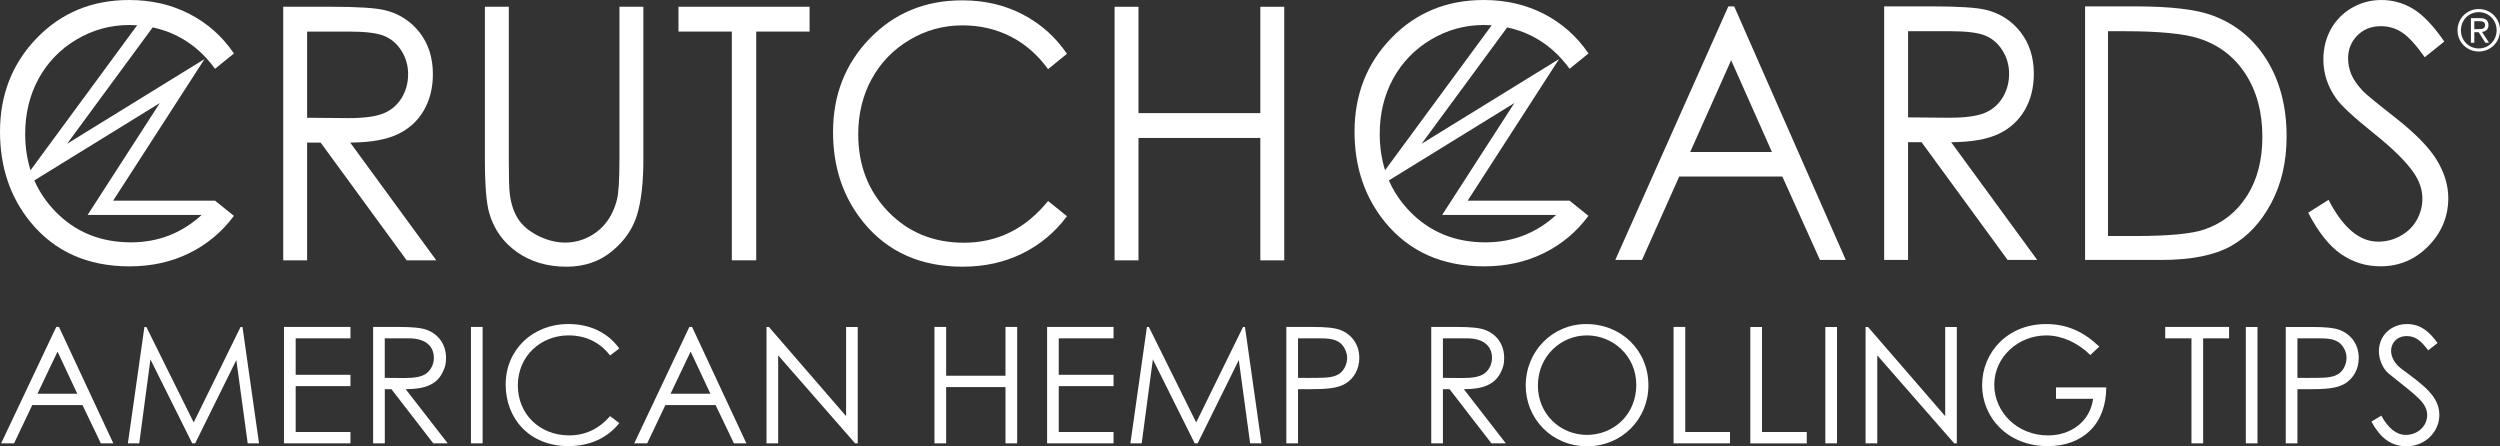 <svg viewBox="0 0 1010.31 180.35" xmlns="http://www.w3.org/2000/svg" data-name="Layer 2" id="Layer_2">
  <rect x="0" y="0" width="1010.31" height="180.35" fill="#333333" stroke="none"/>
  <defs>
    <style>
      .cls-1 {
        fill: #fff;
        stroke-width: 0px;
      }
    </style>
  </defs>
  <g data-name="Layer 3" id="Layer_3">
    <g>
      <g>
        <path d="M23.84,132.13l21.95,47.03h-5.04s-7.41-15.45-7.41-15.45H13.03s-7.34,15.45-7.34,15.45H.46s22.27-47.03,22.27-47.03h1.11ZM23.25,142.09l-8.12,17.04h16.11s-7.99-17.04-7.99-17.04Z" class="cls-1"></path>
        <path d="M51.68,179.17l6.68-47.03h.79s19.13,38.58,19.13,38.58l18.93-38.58h.79s6.68,47.03,6.68,47.03h-4.58s-4.59-33.67-4.59-33.67l-16.64,33.67h-1.18s-16.9-33.93-16.9-33.93l-4.52,33.93h-4.58Z" class="cls-1"></path>
        <path d="M114.77,132.13h26.86s0,4.59,0,4.59h-22.14s0,14.74,0,14.74h22.14s0,4.58,0,4.58h-22.14s0,18.54,0,18.54h22.14s0,4.59,0,4.59h-26.86s0-47.03,0-47.03Z" class="cls-1"></path>
        <path d="M150.77,132.13h10.81c4.91,0,8.65.33,10.94,1.19,4.84,1.83,7.73,6.02,7.73,11.33,0,2.35-.33,3.73-1.37,5.82-2.42,4.91-7.14,6.81-14.93,6.81l16.97,21.88h-5.83s-16.9-21.88-16.9-21.88h-2.68s0,21.88,0,21.88h-4.72s0-47.03,0-47.03ZM155.49,136.72v15.98c2.62,0,5.3.07,7.8.07,4.06,0,7.2-.4,9.23-2.03,1.7-1.37,2.82-3.67,2.82-6.09,0-4.59-3.14-7.93-10.22-7.93h-9.62Z" class="cls-1"></path>
        <path d="M190.32,132.13h4.72s0,47.03,0,47.03h-4.72s0-47.03,0-47.03Z" class="cls-1"></path>
        <path d="M246.54,143.66c-4.13-5.44-10.02-8.12-16.77-8.12-11.14,0-20.5,8.26-20.5,20.24,0,11.66,8.91,20.17,20.76,20.17,6.55,0,12.12-2.68,16.51-7.79l3.73,2.82c-4.84,6.09-11.99,9.3-20.57,9.3-15.72,0-25.35-11.07-25.35-24.9,0-13.88,10.74-24.43,25.35-24.43,8.64,0,15.91,3.41,20.57,9.89l-3.73,2.82Z" class="cls-1"></path>
        <path d="M279.69,132.13l21.94,47.03h-5.04s-7.39-15.45-7.39-15.45h-20.31s-7.34,15.45-7.34,15.45h-5.24s22.27-47.03,22.27-47.03h1.11ZM279.1,142.09l-8.12,17.04h16.12s-7.99-17.04-7.99-17.04Z" class="cls-1"></path>
        <path d="M309.76,179.17v-47.03s.98,0,.98,0l31.19,36.03v-36.03s4.7,0,4.7,0v47.03s-1.05,0-1.05,0l-31.1-35.56v35.56s-4.72,0-4.72,0Z" class="cls-1"></path>
        <path d="M377.64,132.13h4.72s0,19.72,0,19.72h23.98s0-19.72,0-19.72h4.72s0,47.03,0,47.03h-4.72s0-22.73,0-22.73h-23.98s0,22.73,0,22.73h-4.72s0-47.03,0-47.03Z" class="cls-1"></path>
        <path d="M423.16,132.13h26.85s0,4.59,0,4.59h-22.14s0,14.74,0,14.74h22.14s0,4.58,0,4.58h-22.14s0,18.54,0,18.54h22.14s0,4.59,0,4.59h-26.85s0-47.03,0-47.03Z" class="cls-1"></path>
        <path d="M456.82,179.17l6.68-47.03h.79s19.12,38.58,19.12,38.58l18.93-38.58h.78s6.68,47.03,6.68,47.03h-4.59s-4.58-33.67-4.58-33.67l-16.64,33.67h-1.18s-16.91-33.93-16.91-33.93l-4.52,33.93h-4.59Z" class="cls-1"></path>
        <path d="M519.84,132.13h10.88c4.91,0,8.58.33,10.88,1.19,4.77,1.83,7.73,6.02,7.73,11.33,0,4.45-2.1,8.19-5.44,10.28-3.34,2.1-8.19,2.35-14.67,2.35h-4.66s0,21.88,0,21.88h-4.72s0-47.03,0-47.03ZM524.56,136.72v15.98c2.69.07,5.38,0,7.8,0,4.06,0,7.21-.26,9.3-1.96,1.63-1.32,2.75-3.74,2.75-6.09s-1.19-4.79-2.95-6.16c-2.1-1.57-4.91-1.77-8.58-1.77h-8.33Z" class="cls-1"></path>
        <path d="M578.4,132.13h10.81c4.91,0,8.65.33,10.93,1.19,4.86,1.83,7.73,6.02,7.73,11.33,0,2.35-.33,3.73-1.37,5.82-2.42,4.91-7.14,6.81-14.93,6.81l16.96,21.88h-5.82s-16.91-21.88-16.91-21.88h-2.68s0,21.88,0,21.88h-4.72s0-47.03,0-47.03ZM583.12,136.72v15.98c2.62,0,5.31.07,7.79.07,4.06,0,7.21-.4,9.23-2.03,1.71-1.37,2.82-3.67,2.82-6.09,0-4.59-3.14-7.93-10.21-7.93h-9.63Z" class="cls-1"></path>
        <path d="M666.17,155.66c0,13.81-10.81,24.69-24.76,24.69-14.47,0-24.83-11.33-24.83-24.5,0-14.01,10.88-24.89,24.43-24.89,14.28,0,25.15,10.68,25.15,24.7ZM621.5,155.84c0,11.6,9.16,19.91,19.79,19.91,11,0,19.97-8.38,19.97-20.17,0-11.92-9.56-20.04-19.97-20.04-10.35,0-19.79,8.26-19.79,20.3Z" class="cls-1"></path>
        <path d="M676.33,132.13h4.72s0,42.45,0,42.45h18.08s0,4.59,0,4.59h-22.8s0-47.03,0-47.03Z" class="cls-1"></path>
        <path d="M707.35,132.14h4.72s0,42.45,0,42.45h18.08s0,4.59,0,4.59h-22.8s0-47.03,0-47.03Z" class="cls-1"></path>
        <path d="M737.66,132.14h4.72s0,47.03,0,47.03h-4.72s0-47.03,0-47.03Z" class="cls-1"></path>
        <path d="M753.93,179.17v-47.03s.98,0,.98,0l31.19,36.03v-36.03s4.7,0,4.7,0v47.03s-1.05,0-1.05,0l-31.1-35.56v35.56s-4.72,0-4.72,0Z" class="cls-1"></path>
        <path d="M851.19,156.57c-.06,14.94-9.56,23.72-23.64,23.72-16.31,0-26.53-11.67-26.53-24.63,0-13.3,10.34-24.7,25.81-24.7,8.64,0,15.26,3.14,21.54,9.11l-3.6,3.4c-5.3-5.17-11.73-7.92-17.82-7.92-11.26,0-21.02,8.64-21.02,19.97,0,10.81,9.09,20.44,21.74,20.44,8.91,0,16.9-5.3,18.21-14.8h-15s0-4.59,0-4.59h20.3Z" class="cls-1"></path>
        <path d="M875.01,136.72v-4.59s25.81,0,25.81,0v4.59s-10.48,0-10.48,0v42.45s-4.72,0-4.72,0v-42.45s-10.61,0-10.61,0Z" class="cls-1"></path>
        <path d="M907.59,132.14h4.72s0,47.03,0,47.03h-4.72s0-47.03,0-47.03Z" class="cls-1"></path>
        <path d="M923.73,132.14h10.88c4.91,0,8.58.33,10.88,1.19,4.79,1.83,7.73,6.02,7.73,11.33,0,4.45-2.1,8.19-5.44,10.28-3.34,2.1-8.19,2.35-14.67,2.35h-4.66s0,21.88,0,21.88h-4.72s0-47.03,0-47.03ZM928.44,136.72v15.98c2.69.07,5.38,0,7.8,0,4.05,0,7.2-.26,9.29-1.96,1.64-1.32,2.76-3.74,2.76-6.09,0-2.43-1.18-4.79-2.95-6.16-2.1-1.57-4.91-1.77-8.58-1.77h-8.33Z" class="cls-1"></path>
        <path d="M981.29,141.57c-2.56-3.34-4.79-5.76-8.65-5.76-4.05,0-6.35,2.89-6.35,5.96,0,2.55,1.5,5.24,4.19,7.28,8.84,6.54,15.32,11.06,15.32,18.67,0,6.61-5.57,12.63-13.23,12.63-6.49,0-10.75-3.6-14.22-9.96l3.99-2.42c2.82,5.18,6.23,7.79,9.83,7.79,4.91,0,8.71-3.6,8.71-7.99,0-5.17-4.84-8.12-15.52-16.77-2.22-1.77-3.99-5.5-3.99-9.04,0-6.49,5.04-11,11.4-11,5.76,0,9.23,3.47,12.31,7.66l-3.8,2.95Z" class="cls-1"></path>
      </g>
      <g>
        <path d="M124.11,47.59V12.76s17.05,0,17.05,0c6.62,0,11.37.61,14.23,1.81,2.85,1.2,5.16,3.22,6.91,6.03,1.75,2.81,2.63,5.93,2.63,9.37,0,3.53-.87,6.72-2.6,9.58-1.74,2.86-4.15,4.93-7.24,6.23-3.1,1.3-7.86,1.95-14.32,1.95l-16.66-.14ZM160.6,54.31c4.6-2.16,8.14-5.36,10.62-9.59,2.48-4.23,3.72-9.14,3.72-14.72,0-6.7-1.8-12.33-5.4-16.92-3.59-4.58-8.26-7.57-14-8.96-3.81-.93-11.08-1.39-21.82-1.39h-19.27s0,102.47,0,102.47h9.66s0-47.58,0-47.58h5.47s34.77,47.58,34.77,47.58h11.96s-34.78-47.58-34.78-47.58c8.1-.05,14.46-1.14,19.06-3.31" class="cls-1"></path>
        <path d="M250.33,64.59c0,8.08-.33,13.43-.99,16.03-.92,3.62-2.36,6.71-4.34,9.26-1.97,2.56-4.42,4.55-7.36,5.99-2.93,1.44-6.01,2.16-9.2,2.16-3.68,0-7.34-.92-10.99-2.75-3.63-1.83-6.33-4.11-8.08-6.83-1.75-2.72-2.87-6.09-3.36-10.13-.26-1.81-.39-6.39-.39-13.73V2.73s-9.66,0-9.66,0v61.86c0,10.4.6,17.6,1.78,21.59,1.88,6.51,5.61,11.74,11.18,15.68,5.56,3.94,12.25,5.92,20.05,5.92,7.19,0,13.31-2.1,18.37-6.27,5.06-4.18,8.44-9.09,10.13-14.74,1.68-5.64,2.53-13.04,2.53-22.19V2.73s-9.66,0-9.66,0v61.86Z" class="cls-1"></path>
        <polygon points="274.19 12.76 295.75 12.76 295.75 105.2 305.61 105.2 305.61 12.76 327.17 12.76 327.17 2.73 274.19 2.73 274.19 12.76" class="cls-1"></polygon>
        <path d="M367.53,16.14c6.58-3.92,13.71-5.89,21.44-5.89,7.05,0,13.52,1.5,19.42,4.49,5.9,2.99,10.95,7.4,15.16,13.2l7.63-6.2c-4.65-6.83-10.62-12.14-17.88-15.92-7.28-3.79-15.43-5.68-24.45-5.68-14.95,0-27.38,5.12-37.31,15.36-9.94,10.25-14.89,22.87-14.89,37.87,0,14.26,4.1,26.43,12.3,36.5,9.77,11.94,23.12,17.91,40.03,17.91,8.89,0,16.94-1.78,24.15-5.33,7.21-3.55,13.23-8.58,18.05-15.08l-7.63-6.14c-9.13,11.25-20.45,16.86-33.99,16.86-12.31,0-22.51-4.17-30.6-12.53-8.08-8.36-12.13-18.79-12.13-31.28,0-8.27,1.81-15.7,5.42-22.33,3.62-6.61,8.71-11.89,15.29-15.81" class="cls-1"></path>
        <polygon points="509.33 45.71 460.09 45.71 460.09 2.74 450.43 2.74 450.43 105.21 460.09 105.21 460.09 55.75 509.33 55.75 509.33 105.21 518.99 105.21 518.99 2.74 509.33 2.74 509.33 45.71" class="cls-1"></polygon>
        <path d="M12.34,68.79c-1.43-4.52-2.16-9.4-2.16-14.66,0-8.27,1.81-15.72,5.42-22.33,3.62-6.61,8.71-11.89,15.29-15.81,6.58-3.92,13.71-5.89,21.44-5.89,1.05,0,2.07.05,3.1.11L12.34,68.79ZM64.58,41.66l-29.16,45.19h46.09c-8.08,7.4-17.61,11.09-28.6,11.09-12.31,0-22.51-4.18-30.6-12.53-3.62-3.75-6.43-7.92-8.44-12.5l50.7-31.25ZM71.75,14.6c5.9,2.99,10.95,7.4,15.16,13.2l7.63-6.2c-4.65-6.83-10.6-12.14-17.88-15.92C69.37,1.9,61.22,0,52.2,0c-14.95,0-27.38,5.12-37.31,15.36C4.97,25.61,0,38.23,0,53.23c0,14.25,4.1,26.43,12.3,36.5,9.77,11.94,23.12,17.91,40.03,17.91,8.89,0,16.94-1.78,24.15-5.33,7.21-3.56,13.23-8.58,18.05-15.08l-7.63-6.14s0,.01-.01.01h0s-41.17-.01-41.17-.01l36.94-57.23L27.11,58.1,61.7,11.07c3.52.74,6.87,1.91,10.06,3.53" class="cls-1"></path>
        <path d="M559.74,68.79c-1.43-4.52-2.16-9.4-2.16-14.66,0-8.27,1.81-15.7,5.42-22.33,3.62-6.61,8.71-11.89,15.29-15.81,6.58-3.92,13.71-5.89,21.44-5.89,1.05,0,2.07.05,3.1.11l-43.09,58.57ZM611.98,41.66l-29.16,45.19h46.09c-8.08,7.4-17.61,11.09-28.6,11.09-12.31,0-22.51-4.18-30.6-12.53-3.62-3.75-6.43-7.92-8.44-12.5l50.7-31.25ZM619.15,14.6c5.9,2.99,10.95,7.4,15.16,13.2l7.63-6.2c-4.65-6.83-10.6-12.14-17.88-15.92C616.77,1.9,608.62,0,599.6,0c-14.95,0-27.38,5.12-37.31,15.36-9.93,10.25-14.89,22.87-14.89,37.87,0,14.25,4.1,26.43,12.3,36.5,9.77,11.94,23.12,17.91,40.03,17.91,8.89,0,16.94-1.78,24.15-5.33,7.21-3.55,13.23-8.58,18.05-15.08l-7.63-6.14h0s0,0,0,0h-41.18s36.94-57.23,36.94-57.23l-55.56,34.24,34.59-47.03c3.52.74,6.87,1.91,10.06,3.53" class="cls-1"></path>
        <path d="M683.04,61.44l16.56-37.09,16.49,37.09h-33.05ZM698.46,2.58l-45.68,102.47h10.78s15.06-33.72,15.06-33.72h41.66s15.2,33.72,15.2,33.72h10.44S700.83,2.58,700.83,2.58h-2.37Z" class="cls-1"></path>
        <path d="M771.1,47.44V12.61s17.05,0,17.05,0c6.64,0,11.37.61,14.23,1.81,2.85,1.2,5.16,3.22,6.91,6.03,1.75,2.81,2.63,5.93,2.63,9.37,0,3.53-.86,6.72-2.6,9.58-1.74,2.86-4.15,4.93-7.24,6.23-3.1,1.3-7.86,1.95-14.32,1.95l-16.66-.14ZM807.58,54.16c4.6-2.16,8.14-5.36,10.62-9.59,2.48-4.23,3.72-9.14,3.72-14.72,0-6.7-1.8-12.33-5.4-16.92-3.59-4.58-8.26-7.57-14-8.96-3.81-.93-11.08-1.39-21.82-1.39h-19.27s0,102.47,0,102.47h9.66s0-47.58,0-47.58h5.47s34.77,47.58,34.77,47.58h11.96s-34.78-47.58-34.78-47.58c8.11-.05,14.46-1.14,19.06-3.31" class="cls-1"></path>
        <path d="M908.03,79.19c-4.16,6.52-9.88,11.02-17.16,13.54-5.17,1.76-14.44,2.65-27.81,2.65h-11.16s0-82.76,0-82.76h6.83c13.89,0,23.87.98,29.92,2.92,8.05,2.61,14.35,7.41,18.86,14.42,4.52,7.01,6.77,15.45,6.77,25.33,0,9.41-2.07,17.38-6.24,23.91M894.16,6.27c-6.53-2.47-17.03-3.69-31.49-3.69h-20.04s0,102.47,0,102.47h30.76c12.05,0,21.41-1.86,28.1-5.56,6.68-3.72,12.12-9.48,16.3-17.28,4.19-7.8,6.28-16.84,6.28-27.11,0-11.88-2.63-22.13-7.92-30.72-5.28-8.59-12.61-14.63-21.98-18.11" class="cls-1"></path>
        <path d="M984.75,64.65c-3.11-5.11-8.85-10.94-17.22-17.48-7.07-5.53-11.22-8.95-12.5-10.25-2.32-2.45-3.92-4.73-4.8-6.83-.87-2.09-1.31-4.24-1.31-6.48,0-3.66,1.24-6.76,3.72-9.26,2.48-2.51,5.66-3.77,9.57-3.77,3.01,0,5.81.81,8.38,2.44,2.56,1.62,5.66,4.99,9.31,10.1l7.89-6.34c-4.43-6.41-8.63-10.82-12.59-13.2C971.21,1.2,966.96,0,962.39,0c-4.29,0-8.27,1.06-11.93,3.17-3.66,2.12-6.49,5.02-8.52,8.67-2.01,3.67-3.01,7.73-3.01,12.2,0,5.61,1.7,10.84,5.12,15.67,1.97,2.88,6.99,7.54,15.05,14,8.02,6.41,13.55,11.89,16.57,16.44,2.18,3.3,3.28,6.66,3.28,10.1,0,3.01-.74,5.87-2.23,8.57-1.49,2.69-3.66,4.84-6.51,6.45-2.85,1.6-5.9,2.39-9.14,2.39-7.58,0-14.26-5.64-20.05-16.92l-8.22,5.22c4.04,7.8,8.45,13.37,13.21,16.68,4.78,3.32,10.1,4.98,15.98,4.98,7.63,0,14.1-2.74,19.42-8.22,5.33-5.47,8-11.93,8-19.36,0-5.16-1.56-10.28-4.67-15.39" class="cls-1"></path>
        <path d="M999.92,11.76h1.69c1.37,0,2.66-.07,2.66-1.64,0-1.39-1.17-1.54-2.22-1.54h-2.13s0,3.18,0,3.18ZM998.55,7.33h3.62c2.35,0,3.48.88,3.48,2.86,0,1.78-1.15,2.54-2.61,2.7l2.84,4.39h-1.48s-2.71-4.27-2.71-4.27h-1.76s0,4.27,0,4.27h-1.37V7.33ZM1001.73,19.58c4.01,0,7.21-3.18,7.21-7.38,0-4.13-3.21-7.29-7.21-7.29-4.01,0-7.21,3.16-7.21,7.38,0,4.11,3.21,7.29,7.21,7.29M1001.73,3.65c4.67,0,8.59,3.7,8.59,8.54,0,4.94-3.91,8.63-8.59,8.63-4.67,0-8.59-3.69-8.59-8.54,0-4.93,3.91-8.63,8.59-8.63" class="cls-1"></path>
      </g>
    </g>
  </g>
</svg>